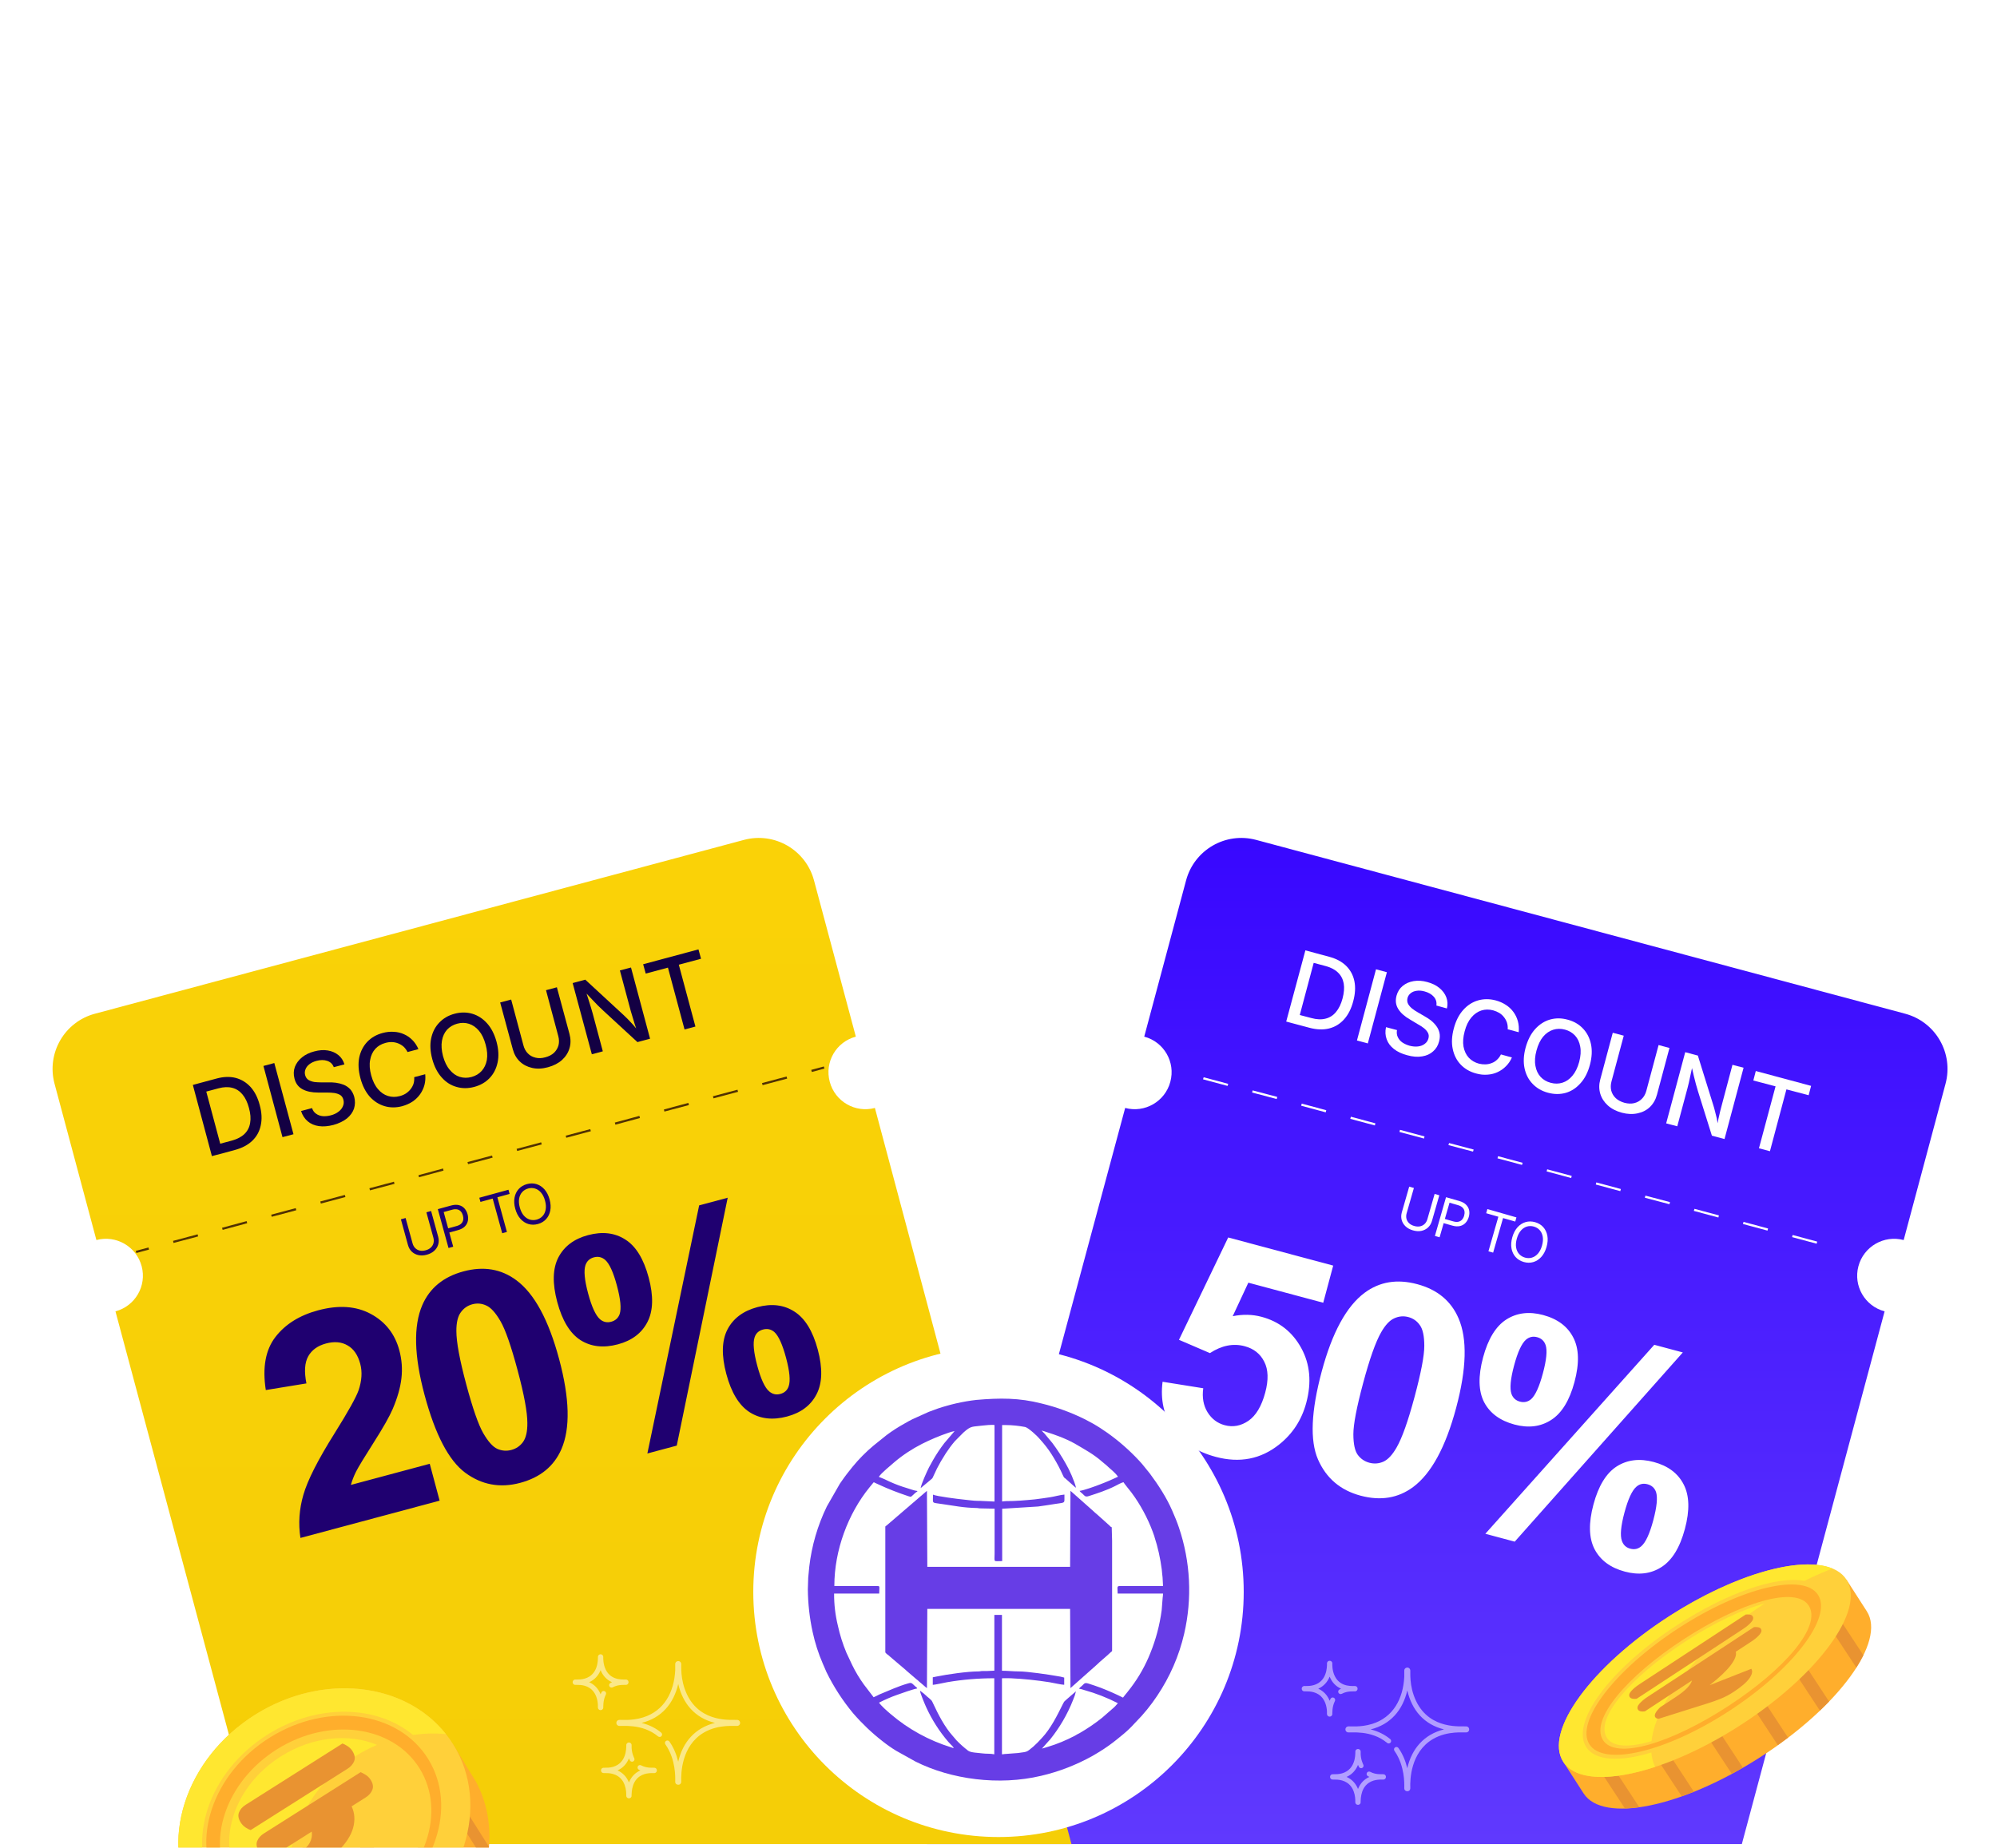 <svg width="322" height="298" viewBox="0 0 322 298" fill="none" xmlns="http://www.w3.org/2000/svg">
<g clip-path="url(#clip0_91_144)">
<mask id="mask0_91_144" style="mask-type:alpha" maskUnits="userSpaceOnUse" x="3" y="0" width="320" height="298">
<ellipse cx="162.777" cy="149.324" rx="159.566" ry="148.676" fill="#D9D9D9"/>
</mask>
<g mask="url(#mask0_91_144)">
<path d="M506.541 38.565L212.313 276.27L506.541 99.031V126.062L217.777 285.715L506.541 174.515V198.217L221.504 295.992L506.541 240.265V262.23L223.422 306.739L506.541 301.492V322.914H-184.539V301.492L98.435 306.739L-184.539 262.23V240.301L100.317 295.992L-184.539 198.253V174.588L104.044 285.715L-184.539 126.171V99.14L109.508 276.27L-184.539 38.673V12.475C-184.539 10.303 -184.346 8.18 -183.96 6.106L116.528 267.911L-135.507 -21.359H-103.157L124.887 260.891L-45.114 -21.359H-18.663L134.368 255.427L27.764 -21.359H50.923L144.609 251.7L91.234 -21.359H112.729L155.356 249.782L150.326 -21.359H171.314L166.248 251.013L209.092 -21.359H230.587L177.212 251.7L270.898 -21.359H294.093L187.489 255.427L340.52 -21.359H366.971L196.934 260.891L424.978 -21.359H457.328L205.293 267.911L505.926 5.997C506.324 8.096 506.541 10.267 506.541 12.475V38.565Z" fill="white"/>
</g>
<path d="M299.655 204.216C300.504 201.03 303.784 199.144 306.952 199.993L313.701 174.786C315.021 169.865 312.117 164.812 307.197 163.493L202.541 135.458C197.62 134.138 192.568 137.06 191.248 141.981L184.498 167.188C187.685 168.036 189.57 171.298 188.703 174.484C187.854 177.652 184.593 179.537 181.425 178.688L149.469 297.409H280.858L303.878 211.493C300.692 210.645 298.807 207.383 299.655 204.216Z" fill="url(#paint0_linear_91_144)"/>
<path d="M231.322 192.555L232.079 192.772L230.892 196.908C230.769 197.336 230.559 197.688 230.262 197.966C229.967 198.242 229.609 198.424 229.19 198.513C228.771 198.6 228.317 198.573 227.827 198.432C227.337 198.292 226.937 198.074 226.628 197.778C226.319 197.48 226.112 197.136 226.007 196.745C225.904 196.352 225.913 195.942 226.036 195.515L227.223 191.379L227.979 191.596L226.81 195.671C226.722 195.976 226.712 196.267 226.777 196.543C226.844 196.818 226.982 197.059 227.191 197.266C227.402 197.472 227.682 197.625 228.03 197.725C228.377 197.824 228.696 197.843 228.984 197.781C229.274 197.716 229.518 197.585 229.718 197.387C229.92 197.188 230.065 196.935 230.153 196.63L231.322 192.555ZM231.367 199.33L233.16 193.083L235.271 193.688C235.761 193.829 236.136 194.032 236.396 194.299C236.659 194.563 236.823 194.867 236.888 195.209C236.953 195.551 236.932 195.906 236.827 196.274C236.721 196.642 236.55 196.955 236.313 197.213C236.078 197.471 235.779 197.645 235.417 197.735C235.055 197.823 234.631 197.797 234.145 197.657L232.632 197.223L232.825 196.552L234.313 196.979C234.649 197.075 234.935 197.095 235.171 197.037C235.408 196.98 235.6 196.865 235.749 196.694C235.899 196.522 236.011 196.311 236.082 196.061C236.154 195.81 236.171 195.573 236.135 195.349C236.1 195.126 235.996 194.929 235.822 194.758C235.65 194.585 235.393 194.45 235.054 194.352L233.724 193.971L232.124 199.547L231.367 199.33ZM239.635 195.667L239.828 194.996L244.513 196.341L244.32 197.012L242.356 196.448L240.756 202.024L239.999 201.807L241.599 196.231L239.635 195.667ZM249.365 201.114C249.176 201.773 248.894 202.308 248.518 202.719C248.143 203.131 247.71 203.408 247.22 203.549C246.731 203.69 246.22 203.684 245.687 203.531C245.154 203.378 244.718 203.112 244.378 202.733C244.037 202.354 243.817 201.89 243.717 201.342C243.617 200.793 243.661 200.19 243.85 199.531C244.039 198.872 244.322 198.337 244.697 197.925C245.073 197.514 245.506 197.237 245.995 197.096C246.485 196.955 246.996 196.961 247.529 197.114C248.061 197.266 248.498 197.533 248.838 197.912C249.178 198.291 249.398 198.755 249.499 199.303C249.599 199.851 249.554 200.455 249.365 201.114ZM248.633 200.904C248.788 200.363 248.829 199.88 248.755 199.456C248.683 199.033 248.52 198.681 248.268 198.402C248.018 198.123 247.704 197.93 247.326 197.821C246.947 197.713 246.577 197.71 246.215 197.813C245.855 197.917 245.532 198.128 245.244 198.449C244.958 198.769 244.738 199.2 244.582 199.741C244.427 200.282 244.386 200.764 244.458 201.188C244.532 201.612 244.694 201.963 244.944 202.242C245.197 202.521 245.512 202.715 245.89 202.824C246.268 202.932 246.637 202.935 246.997 202.831C247.359 202.728 247.683 202.516 247.969 202.195C248.256 201.875 248.478 201.445 248.633 200.904Z" fill="white"/>
<path d="M193.978 174.069L194.082 173.738L198.039 174.803L197.934 175.135L193.978 174.069ZM201.891 176.2L201.979 175.859L205.945 176.908L205.857 177.249L201.891 176.2ZM209.804 178.33L209.892 177.989L213.849 179.055L213.761 179.396L209.804 178.33ZM217.727 180.445L217.815 180.104L221.772 181.169L221.684 181.51L217.727 180.445ZM225.65 182.559L225.738 182.218L229.695 183.283L229.607 183.624L225.65 182.559ZM233.547 184.68L233.651 184.348L237.617 185.397L237.513 185.729L233.547 184.68ZM241.46 186.811L241.548 186.469L245.505 187.535L245.417 187.876L241.46 186.811ZM249.383 188.925L249.471 188.584L253.428 189.649L253.34 189.99L249.383 188.925ZM257.306 191.039L257.394 190.698L261.351 191.763L261.263 192.104L257.306 191.039ZM265.219 193.169L265.307 192.828L269.273 193.877L269.185 194.218L265.219 193.169ZM273.116 195.291L273.221 194.959L277.161 196.015L277.073 196.356L273.116 195.291ZM281.039 197.405L281.127 197.064L285.084 198.129L284.996 198.47L281.039 197.405ZM288.962 199.519L289.05 199.178L293.007 200.243L292.919 200.584L288.962 199.519Z" fill="white"/>
<path fill-rule="evenodd" clip-rule="evenodd" d="M218.382 158.232C218.583 159.212 218.52 160.299 218.194 161.494C217.879 162.688 217.389 163.655 216.723 164.397C216.057 165.139 215.253 165.629 214.31 165.868C213.355 166.106 212.293 166.069 211.124 165.754L208.296 165L207.391 164.755L210.483 153.273L212.236 153.745L214.329 154.31C215.46 154.612 216.365 155.096 217.044 155.762C217.735 156.441 218.181 157.264 218.382 158.232ZM216.667 158.628C216.541 157.924 216.239 157.339 215.762 156.874C215.284 156.397 214.63 156.045 213.801 155.819L211.821 155.291L209.578 163.699L211.444 164.19C212.311 164.428 213.078 164.46 213.744 164.284C214.41 164.12 214.97 163.762 215.422 163.209C215.887 162.656 216.239 161.927 216.478 161.022C216.717 160.117 216.78 159.319 216.667 158.628Z" fill="white"/>
<path d="M221.87 156.328L218.797 167.81L220.55 168.281L223.623 156.799L221.87 156.328Z" fill="white"/>
<path d="M232.097 159.343C231.582 158.916 230.928 158.595 230.136 158.381C229.37 158.168 228.641 158.117 227.949 158.231C227.258 158.344 226.667 158.601 226.177 159.004C225.687 159.406 225.354 159.934 225.178 160.587C224.964 161.379 225.059 162.096 225.461 162.737C225.85 163.365 226.485 163.931 227.365 164.433L228.59 165.169C228.98 165.382 229.319 165.602 229.608 165.829C229.898 166.067 230.111 166.319 230.25 166.583C230.388 166.847 230.413 167.142 230.325 167.469C230.224 167.846 230.023 168.141 229.722 168.355C229.433 168.581 229.074 168.719 228.647 168.77C228.232 168.82 227.78 168.782 227.29 168.657C226.85 168.531 226.46 168.355 226.121 168.129C225.781 167.89 225.536 167.601 225.385 167.261C225.222 166.935 225.178 166.558 225.253 166.13L223.481 165.659C223.33 166.363 223.368 167.016 223.594 167.62C223.808 168.223 224.198 168.745 224.763 169.184C225.316 169.624 226.026 169.957 226.894 170.184C227.786 170.435 228.59 170.498 229.307 170.372C230.023 170.259 230.614 169.989 231.079 169.562C231.557 169.147 231.877 168.613 232.041 167.959C232.179 167.444 232.198 166.972 232.097 166.545C231.997 166.13 231.814 165.753 231.55 165.414C231.286 165.074 230.985 164.773 230.645 164.509C230.293 164.257 229.948 164.037 229.608 163.849L228.572 163.246C228.295 163.095 228.012 162.906 227.723 162.68C227.447 162.466 227.227 162.221 227.063 161.945C226.9 161.656 226.862 161.329 226.95 160.964C227.038 160.638 227.214 160.374 227.478 160.173C227.729 159.971 228.044 159.846 228.421 159.795C228.798 159.733 229.219 159.764 229.684 159.89C230.337 160.066 230.84 160.355 231.192 160.757C231.544 161.159 231.682 161.631 231.607 162.171L233.304 162.642C233.455 162.026 233.423 161.429 233.209 160.851C232.996 160.286 232.625 159.783 232.097 159.343Z" fill="white"/>
<path d="M244.029 163.213C243.702 162.76 243.294 162.377 242.803 162.063C242.326 161.749 241.785 161.51 241.182 161.346C240.189 161.082 239.234 161.082 238.316 161.346C237.411 161.61 236.619 162.119 235.941 162.874C235.249 163.64 234.74 164.639 234.414 165.871C234.087 167.09 234.03 168.196 234.244 169.189C234.458 170.195 234.891 171.037 235.545 171.716C236.198 172.394 237.022 172.866 238.015 173.13C238.643 173.306 239.253 173.369 239.843 173.318C240.434 173.281 240.981 173.142 241.484 172.904C241.999 172.665 242.451 172.344 242.841 171.942C243.231 171.552 243.545 171.087 243.784 170.547L242.012 170.057C241.848 170.396 241.634 170.685 241.371 170.924C241.119 171.163 240.836 171.339 240.522 171.452C240.208 171.578 239.875 171.647 239.523 171.659C239.171 171.672 238.819 171.634 238.467 171.546C237.813 171.37 237.267 171.05 236.827 170.585C236.399 170.12 236.117 169.522 235.978 168.793C235.853 168.077 235.916 167.254 236.167 166.324C236.406 165.406 236.764 164.665 237.242 164.099C237.707 163.546 238.247 163.169 238.863 162.968C239.466 162.779 240.101 162.773 240.767 162.949C241.119 163.049 241.446 163.188 241.748 163.364C242.049 163.552 242.301 163.778 242.502 164.042C242.715 164.306 242.879 164.608 242.992 164.947C243.092 165.274 243.13 165.626 243.105 166.003L244.877 166.475C244.94 165.846 244.896 165.255 244.745 164.702C244.594 164.149 244.356 163.653 244.029 163.213Z" fill="white"/>
<path fill-rule="evenodd" clip-rule="evenodd" d="M256.531 168.395C256.744 169.4 256.688 170.513 256.361 171.732C256.034 172.964 255.525 173.957 254.834 174.711C254.155 175.477 253.363 175.993 252.458 176.257C251.553 176.508 250.605 176.502 249.612 176.238C248.619 175.974 247.795 175.503 247.142 174.824C246.476 174.145 246.036 173.303 245.822 172.297C245.608 171.292 245.665 170.18 245.992 168.96C246.331 167.729 246.84 166.736 247.519 165.982C248.21 165.215 249.008 164.699 249.913 164.436C250.831 164.172 251.786 164.178 252.779 164.454C253.772 164.718 254.589 165.19 255.23 165.868C255.883 166.547 256.317 167.389 256.531 168.395ZM254.796 168.791C254.671 168.074 254.394 167.484 253.967 167.018C253.539 166.553 252.999 166.233 252.345 166.057C251.679 165.881 251.044 165.887 250.441 166.076C249.838 166.264 249.297 166.635 248.82 167.188C248.355 167.754 247.996 168.502 247.745 169.432C247.494 170.349 247.437 171.173 247.575 171.902C247.701 172.618 247.978 173.209 248.405 173.674C248.832 174.139 249.379 174.459 250.045 174.635C250.699 174.811 251.327 174.805 251.931 174.616C252.534 174.428 253.068 174.057 253.533 173.504C254.011 172.938 254.375 172.197 254.627 171.279C254.878 170.337 254.935 169.507 254.796 168.791Z" fill="white"/>
<path d="M267.435 168.542L265.456 175.933C265.317 176.448 265.079 176.875 264.739 177.215C264.412 177.554 264.004 177.787 263.514 177.912C263.036 178.025 262.508 178.007 261.93 177.856C261.352 177.692 260.881 177.441 260.516 177.102C260.164 176.762 259.925 176.36 259.8 175.895C259.687 175.43 259.699 174.94 259.837 174.424L261.817 167.034L260.045 166.562L258.027 174.104C257.814 174.896 257.814 175.656 258.027 176.385C258.241 177.102 258.643 177.73 259.234 178.27C259.825 178.811 260.585 179.207 261.515 179.458C262.42 179.697 263.269 179.728 264.061 179.553C264.84 179.389 265.5 179.05 266.04 178.534C266.581 178.007 266.958 177.347 267.171 176.555L269.189 169.013L267.435 168.542Z" fill="white"/>
<path d="M277.612 178.274C277.536 178.525 277.455 178.839 277.367 179.216C277.279 179.593 277.184 180.002 277.084 180.442C277.046 180.687 277.008 180.913 276.952 181.158C276.914 180.894 276.87 180.637 276.82 180.385C276.719 179.933 276.619 179.531 276.518 179.179C276.43 178.814 276.342 178.5 276.254 178.236L273.766 170.242L271.729 169.695L268.656 181.177L270.447 181.648L272.088 175.521C272.15 175.295 272.226 174.993 272.314 174.616C272.402 174.239 272.496 173.799 272.597 173.296C272.672 172.976 272.747 172.618 272.823 172.259C272.923 172.724 273.018 173.133 273.106 173.485C273.231 173.988 273.344 174.434 273.445 174.823C273.558 175.213 273.671 175.603 273.784 175.992L276.028 183.157L278.064 183.703L281.137 172.203L279.346 171.731L277.612 178.274Z" fill="white"/>
<path d="M283.107 172.734L282.711 174.261L286.293 175.204L283.616 185.196L285.388 185.668L288.046 175.694L291.629 176.637L292.025 175.129L283.107 172.734Z" fill="white"/>
<path d="M133.793 174.484C132.926 171.298 134.811 168.036 137.997 167.188L131.248 141.981C129.928 137.06 124.875 134.138 119.955 135.458L15.299 163.493C10.379 164.812 7.475 169.865 8.795 174.786L15.544 199.993C18.712 199.144 21.992 201.03 22.841 204.216C23.689 207.383 21.804 210.645 18.617 211.493L41.638 297.409H172.763L141.071 178.688C137.903 179.537 134.642 177.652 133.793 174.484Z" fill="url(#paint1_linear_91_144)"/>
<path d="M21.985 202.081L21.891 201.742L23.946 201.195L24.021 201.535L21.985 202.081Z" fill="#513102"/>
<path d="M27.982 200.464L27.906 200.125L31.866 199.069L31.941 199.409L27.982 200.464ZM35.9 198.353L35.806 198.014L39.765 196.939L39.859 197.278L35.9 198.353ZM43.819 196.241L43.724 195.902L47.684 194.846L47.778 195.186L43.819 196.241ZM51.737 194.111L51.643 193.772L55.602 192.716L55.696 193.055L51.737 194.111ZM59.655 191.98L59.561 191.641L63.52 190.585L63.615 190.925L59.655 191.98ZM67.555 189.869L67.48 189.529L71.439 188.455L71.514 188.794L67.555 189.869ZM75.474 187.757L75.379 187.418L79.338 186.362L79.433 186.701L75.474 187.757ZM83.392 185.627L83.298 185.287L87.257 184.232L87.351 184.571L83.392 185.627ZM91.31 183.496L91.216 183.157L95.175 182.101L95.27 182.441L91.31 183.496ZM99.229 181.385L99.135 181.045L103.094 179.971L103.188 180.31L99.229 181.385ZM107.128 179.273L107.053 178.934L110.993 177.878L111.088 178.217L107.128 179.273ZM115.047 177.143L114.953 176.803L118.912 175.748L119.006 176.087L115.047 177.143ZM122.965 175.012L122.871 174.673L126.83 173.617L126.924 173.957L122.965 175.012Z" fill="#513102"/>
<path d="M130.899 172.886L130.805 172.547L132.841 172L132.935 172.339L130.899 172.886Z" fill="#513102"/>
<path d="M32.847 174.506L35.92 185.987L34.167 186.459L31.094 174.977L32.847 174.506ZM37.9 185.459L35.053 186.232L34.638 184.687L37.391 183.951C38.258 183.712 38.937 183.354 39.427 182.877C39.917 182.399 40.219 181.808 40.332 181.104C40.458 180.4 40.395 179.596 40.143 178.691C39.905 177.786 39.559 177.063 39.106 176.523C38.654 175.97 38.107 175.612 37.466 175.448C36.813 175.272 36.065 175.298 35.223 175.524L32.338 176.297L31.923 174.751L34.94 173.94C36.059 173.638 37.083 173.607 38.013 173.846C38.943 174.097 39.741 174.587 40.407 175.316C41.074 176.058 41.564 177.026 41.878 178.22C42.205 179.414 42.261 180.501 42.048 181.481C41.846 182.462 41.394 183.291 40.69 183.97C39.986 184.649 39.056 185.145 37.9 185.459Z" fill="#130043"/>
<path d="M44.23 171.445L47.322 182.927L45.55 183.398L42.477 171.917L44.23 171.445Z" fill="#130043"/>
<path d="M53.765 181.428C52.897 181.654 52.112 181.717 51.408 181.616C50.704 181.516 50.107 181.258 49.617 180.843C49.127 180.429 48.768 179.875 48.542 179.184L50.314 178.713C50.453 179.128 50.679 179.436 50.993 179.637C51.295 179.85 51.653 179.976 52.068 180.014C52.483 180.039 52.904 179.995 53.331 179.882C53.821 179.756 54.236 179.561 54.575 179.297C54.915 179.046 55.154 178.751 55.292 178.411C55.443 178.072 55.468 177.72 55.367 177.355C55.279 177.016 55.109 176.765 54.858 176.601C54.607 176.45 54.299 176.344 53.934 176.281C53.57 176.23 53.168 176.205 52.728 176.205H51.295C50.277 176.205 49.441 176.029 48.787 175.677C48.121 175.326 47.688 174.754 47.486 173.962C47.31 173.296 47.329 172.667 47.543 172.076C47.769 171.486 48.153 170.97 48.693 170.53C49.233 170.091 49.893 169.77 50.673 169.569C51.452 169.355 52.181 169.305 52.86 169.418C53.526 169.531 54.098 169.783 54.575 170.172C55.04 170.562 55.361 171.058 55.537 171.662L53.821 172.114C53.633 171.611 53.281 171.272 52.765 171.096C52.263 170.92 51.684 170.92 51.031 171.096C50.566 171.222 50.182 171.404 49.881 171.643C49.579 171.882 49.372 172.152 49.259 172.454C49.133 172.755 49.114 173.069 49.202 173.396C49.303 173.761 49.491 174.025 49.768 174.188C50.057 174.351 50.377 174.458 50.729 174.509C51.094 174.546 51.433 174.565 51.747 174.565H52.935C53.325 174.553 53.733 174.571 54.16 174.622C54.6 174.684 55.015 174.791 55.405 174.942C55.807 175.106 56.159 175.344 56.461 175.659C56.75 175.973 56.97 176.388 57.12 176.903C57.284 177.556 57.271 178.185 57.083 178.788C56.882 179.379 56.505 179.907 55.952 180.372C55.386 180.824 54.657 181.176 53.765 181.428Z" fill="#130043"/>
<path d="M64.865 178.4C63.873 178.664 62.924 178.664 62.019 178.4C61.114 178.136 60.316 177.627 59.624 176.873C58.946 176.106 58.443 175.113 58.116 173.894C57.789 172.662 57.726 171.543 57.927 170.538C58.141 169.545 58.575 168.703 59.228 168.012C59.882 167.333 60.705 166.862 61.698 166.598C62.301 166.434 62.898 166.371 63.489 166.409C64.067 166.434 64.608 166.56 65.111 166.786C65.613 167 66.072 167.314 66.487 167.729C66.889 168.131 67.216 168.621 67.467 169.199L65.714 169.671C65.538 169.331 65.324 169.042 65.073 168.803C64.809 168.577 64.52 168.401 64.206 168.276C63.891 168.15 63.558 168.081 63.206 168.068C62.854 168.056 62.502 168.1 62.151 168.2C61.484 168.376 60.938 168.697 60.51 169.162C60.083 169.639 59.806 170.236 59.681 170.953C59.542 171.669 59.599 172.492 59.85 173.423C60.102 174.353 60.466 175.094 60.944 175.647C61.409 176.2 61.95 176.571 62.565 176.76C63.169 176.948 63.797 176.954 64.451 176.778C64.803 176.69 65.129 176.552 65.431 176.364C65.72 176.175 65.972 175.949 66.185 175.685C66.399 175.421 66.562 175.126 66.675 174.799C66.776 174.459 66.814 174.101 66.788 173.724L68.561 173.253C68.624 173.844 68.586 174.409 68.448 174.95C68.309 175.49 68.077 175.993 67.75 176.458C67.436 176.91 67.034 177.306 66.543 177.646C66.053 177.972 65.494 178.224 64.865 178.4Z" fill="#130043"/>
<path fill-rule="evenodd" clip-rule="evenodd" d="M76.463 175.297C75.47 175.561 74.521 175.561 73.616 175.297C72.699 175.046 71.901 174.537 71.222 173.77C70.531 173.003 70.022 172.01 69.695 170.791C69.368 169.559 69.311 168.447 69.525 167.454C69.739 166.449 70.172 165.606 70.826 164.928C71.48 164.236 72.303 163.759 73.296 163.495C74.289 163.231 75.238 163.231 76.143 163.495C77.048 163.759 77.846 164.274 78.537 165.041C79.216 165.795 79.725 166.788 80.064 168.02C80.391 169.239 80.448 170.351 80.234 171.357C80.02 172.362 79.587 173.204 78.933 173.883C78.279 174.562 77.456 175.033 76.463 175.297ZM76.03 173.695C76.683 173.519 77.224 173.198 77.651 172.733C78.078 172.268 78.361 171.677 78.499 170.961C78.625 170.232 78.562 169.409 78.311 168.491C78.059 167.548 77.701 166.8 77.236 166.247C76.759 165.682 76.218 165.305 75.615 165.116C75.011 164.928 74.383 164.921 73.73 165.097C73.076 165.273 72.529 165.594 72.089 166.059C71.662 166.537 71.385 167.134 71.26 167.85C71.134 168.566 71.191 169.39 71.429 170.32C71.681 171.25 72.045 171.991 72.523 172.544C72.988 173.11 73.522 173.487 74.125 173.676C74.741 173.864 75.376 173.871 76.03 173.695Z" fill="#130043"/>
<path d="M88.359 172.122C87.442 172.374 86.594 172.411 85.814 172.235C85.022 172.059 84.356 171.714 83.816 171.198C83.275 170.683 82.898 170.023 82.685 169.219L80.648 161.678L82.421 161.206L84.4 168.597C84.538 169.125 84.777 169.558 85.117 169.898C85.444 170.237 85.852 170.463 86.342 170.576C86.82 170.702 87.348 170.683 87.926 170.52C88.504 170.369 88.975 170.124 89.34 169.784C89.692 169.433 89.931 169.03 90.056 168.578C90.169 168.113 90.157 167.623 90.019 167.107L88.039 159.698L89.792 159.227L91.829 166.768C92.042 167.572 92.042 168.333 91.829 169.049C91.615 169.778 91.213 170.413 90.622 170.953C90.031 171.481 89.277 171.871 88.359 172.122Z" fill="#130043"/>
<path d="M95.428 170.028L92.336 158.547L94.372 158L100.537 163.694C100.738 163.882 100.971 164.108 101.235 164.372C101.499 164.636 101.782 164.938 102.083 165.277C102.385 165.617 102.699 165.987 103.026 166.39L102.8 166.446C102.636 166.031 102.485 165.61 102.347 165.183C102.209 164.756 102.089 164.36 101.989 163.995C101.876 163.618 101.782 163.304 101.706 163.053L99.953 156.51L101.744 156.039L104.817 167.521L102.781 168.068L97.275 162.996C96.974 162.719 96.678 162.437 96.389 162.148C96.1 161.858 95.78 161.525 95.428 161.148C95.063 160.759 94.624 160.294 94.108 159.753L94.391 159.678C94.567 160.243 94.737 160.765 94.9 161.243C95.051 161.733 95.183 162.16 95.296 162.525C95.409 162.902 95.497 163.203 95.56 163.43L97.2 169.557L95.428 170.028Z" fill="#130043"/>
<path d="M104.118 157.02L103.703 155.512L112.621 153.117L113.036 154.625L109.453 155.587L112.131 165.56L110.377 166.032L107.7 156.058L104.118 157.02Z" fill="#130043"/>
<path d="M69.292 236.077L70.886 242.024L48.443 248.037C48.084 245.724 48.243 243.402 48.921 241.072C49.595 238.726 51.279 235.41 53.972 231.123C56.138 227.661 57.419 225.364 57.816 224.232C58.342 222.674 58.433 221.25 58.087 219.959C57.704 218.531 57.024 217.541 56.046 216.989C55.079 216.418 53.919 216.314 52.567 216.676C51.231 217.034 50.275 217.722 49.701 218.738C49.127 219.755 49.029 221.214 49.409 223.115L42.858 224.186C42.294 220.56 42.808 217.712 44.402 215.64C45.996 213.569 48.297 212.13 51.304 211.324C54.601 210.441 57.428 210.636 59.788 211.908C62.148 213.181 63.682 215.139 64.39 217.782C64.793 219.285 64.904 220.794 64.724 222.308C64.554 223.802 64.084 225.45 63.313 227.252C62.803 228.447 61.786 230.242 60.263 232.636C58.739 235.03 57.785 236.605 57.401 237.359C57.032 238.109 56.758 238.817 56.579 239.484L69.292 236.077ZM74.74 205.045C77.976 204.178 80.814 204.655 83.255 206.475C86.16 208.627 88.461 212.87 90.158 219.204C91.851 225.523 91.975 230.358 90.528 233.708C89.331 236.471 87.115 238.286 83.879 239.153C80.629 240.024 77.675 239.48 75.018 237.522C72.356 235.549 70.167 231.358 68.449 224.948C66.764 218.659 66.645 213.84 68.092 210.489C69.289 207.727 71.505 205.912 74.74 205.045ZM76.163 210.354C75.388 210.561 74.764 210.997 74.291 211.661C73.814 212.31 73.579 213.317 73.586 214.682C73.59 216.456 74.116 219.302 75.166 223.221C76.216 227.14 77.136 229.783 77.926 231.151C78.712 232.503 79.466 233.343 80.188 233.671C80.926 233.994 81.682 234.052 82.457 233.844C83.232 233.637 83.858 233.208 84.335 232.559C84.808 231.895 85.041 230.881 85.033 229.515C85.034 227.757 84.51 224.918 83.46 220.999C82.41 217.08 81.492 214.445 80.706 213.092C79.916 211.725 79.153 210.879 78.415 210.556C77.688 210.213 76.937 210.146 76.163 210.354ZM89.851 209.983C89.049 206.99 89.108 204.598 90.028 202.805C90.963 201.007 92.554 199.808 94.802 199.205C97.126 198.583 99.134 198.818 100.827 199.911C102.531 200.984 103.786 203.025 104.592 206.033C105.394 209.025 105.327 211.42 104.393 213.217C103.473 215.01 101.889 216.207 99.641 216.81C97.317 217.433 95.303 217.207 93.599 216.133C91.906 215.04 90.657 212.99 89.851 209.983ZM94.828 208.6C95.41 210.772 96.052 212.163 96.752 212.773C97.279 213.218 97.876 213.351 98.544 213.172C99.228 212.989 99.686 212.573 99.919 211.924C100.206 211.05 100.058 209.527 99.476 207.355C98.894 205.182 98.263 203.797 97.581 203.198C97.051 202.738 96.444 202.599 95.76 202.782C95.092 202.962 94.641 203.375 94.408 204.024C94.106 204.903 94.246 206.428 94.828 208.6ZM109.122 233.146L104.383 234.416L112.733 194.401L117.336 193.168L109.122 233.146ZM117.116 221.602C116.314 218.61 116.373 216.217 117.293 214.424C118.227 212.627 119.834 211.424 122.112 210.813C124.406 210.198 126.399 210.438 128.092 211.531C129.8 212.62 131.055 214.66 131.857 217.653C132.663 220.66 132.599 223.062 131.664 224.859C130.744 226.652 129.16 227.85 126.912 228.452C124.588 229.075 122.572 228.842 120.864 227.753C119.171 226.66 117.922 224.61 117.116 221.602ZM122.099 220.243C122.681 222.415 123.321 223.798 124.017 224.393C124.548 224.853 125.147 224.994 125.815 224.815C126.499 224.632 126.95 224.218 127.168 223.573C127.47 222.695 127.329 221.169 126.747 218.997C126.165 216.825 125.532 215.432 124.846 214.818C124.32 214.373 123.715 214.242 123.031 214.425C122.348 214.608 121.897 215.022 121.679 215.667C121.377 216.545 121.517 218.071 122.099 220.243Z" fill="#1F0070"/>
<path d="M200.54 256.735C200.54 278.592 182.812 296.274 161.001 296.274C139.189 296.274 121.461 278.592 121.461 256.735C121.461 234.923 139.189 217.195 161.001 217.195C182.812 217.195 200.54 234.923 200.54 256.735Z" fill="white"/>
<path fill-rule="evenodd" clip-rule="evenodd" d="M153.948 230.776L152.261 232.749C151.594 233.621 150.987 234.529 150.441 235.485L149.786 236.672C149.446 237.35 148.523 239.384 148.45 240.001L149.931 238.766C150.344 238.391 150.295 238.56 150.538 237.991C150.878 237.217 151.266 236.454 151.691 235.715L152.492 234.408C152.941 233.718 153.426 233.064 153.96 232.435L155.344 231.042C156.631 229.88 156.776 230.146 158.39 229.916C158.718 229.868 160.041 229.747 160.356 229.832V242.168L159.082 242.108C158.56 242.108 158.245 242.047 157.747 242.059C156.898 242.059 156.012 241.902 155.211 241.829C154.64 241.781 150.975 241.321 150.441 241.054C150.441 242.628 150.137 242.277 151.97 242.58C152.868 242.725 153.693 242.846 154.628 242.979C155.563 243.113 156.497 243.185 157.432 243.209C157.735 243.209 157.784 243.27 158.087 243.27L160.369 243.318V250.546C160.369 252.035 160.102 251.769 161.594 251.769V243.33L167.384 242.967C168.306 242.834 169.192 242.713 170.041 242.568C171.498 242.338 171.643 242.447 171.631 241.829V241.042C170.891 241.103 170.041 241.369 169.289 241.478C168.488 241.587 167.675 241.732 166.85 241.817C165.32 241.962 163.779 242.108 162.25 242.096C161.934 242.096 161.825 242.144 161.582 242.156V229.832H162.189C163.233 229.832 164.289 229.953 165.308 230.146C165.818 230.267 167.299 231.636 167.602 232.023L168.245 232.761C168.876 233.512 169.447 234.323 169.944 235.171C170.478 236.054 170.952 236.962 171.376 237.907C171.643 238.512 171.607 238.234 172.02 238.657L173.1 239.626C173.221 239.747 173.355 239.856 173.5 239.941C173.27 238.924 172.408 236.987 171.862 236.079C171.207 234.904 170.478 233.79 169.677 232.713L168.415 231.2C168.245 231.042 168.1 230.885 167.954 230.715C168.269 230.788 168.585 230.909 168.888 231.006C169.192 231.103 169.471 231.188 169.811 231.309C170.151 231.442 170.381 231.514 170.709 231.636C171.583 231.962 172.432 232.35 173.258 232.798C174.811 233.718 176.352 234.529 177.736 235.764L178.403 236.321C179.022 236.926 179.787 237.447 180.273 238.173C180.151 238.209 180.042 238.258 179.933 238.318L178.828 238.815C178.319 239.045 177.857 239.202 177.323 239.42C176.753 239.65 174.714 240.389 174.071 240.449C174.156 240.57 174.253 240.679 174.374 240.764C174.872 241.139 174.884 241.514 175.564 241.284C176.996 240.824 178.44 240.352 179.787 239.674C180.151 239.493 180.831 239.093 181.171 239.057C181.219 239.226 182.287 240.498 182.421 240.691C182.639 240.982 182.809 241.236 183.028 241.539C184.338 243.476 185.394 245.594 186.147 247.822V247.858C186.705 249.565 187.093 251.333 187.324 253.113C187.372 253.5 187.397 253.996 187.457 254.42L187.53 255.788H180.649C180.006 255.788 180.212 255.958 180.212 257.011H187.53C187.53 257.338 187.494 257.422 187.47 257.677L187.312 259.686C186.996 262.059 186.389 264.372 185.491 266.587C184.702 268.573 183.659 270.437 182.372 272.144C182.154 272.435 181.96 272.689 181.741 272.955C181.523 273.234 181.268 273.512 181.074 273.79C179.896 273.197 178.683 272.665 177.457 272.192C176.801 271.938 176.195 271.757 175.515 271.527C174.775 271.284 174.799 271.636 174.313 272.011C174.18 272.096 174.071 272.217 173.986 272.35C174.277 272.398 174.556 272.471 174.823 272.568C176.704 273.088 178.513 273.803 180.248 274.686C179.981 275.025 179.678 275.34 179.35 275.606L177.724 277.023C176.583 277.943 175.369 278.766 174.095 279.505C173.962 279.59 173.84 279.626 173.695 279.711C173.549 279.795 173.476 279.844 173.306 279.941C171.923 280.667 170.478 281.272 168.986 281.72C168.646 281.817 168.33 281.938 168.002 282.011L169.07 280.812C169.155 280.715 169.204 280.679 169.289 280.582C170.842 278.657 172.105 276.502 173.015 274.19C173.221 273.73 173.379 273.258 173.488 272.774L172.032 274.033C171.668 274.408 171.668 274.251 171.401 274.783C170.478 276.648 169.41 278.803 167.99 280.304C167.553 280.8 167.092 281.26 166.607 281.696C165.454 282.616 165.794 282.495 164.143 282.725L162.225 282.87C161.91 282.87 161.837 282.931 161.558 282.931V270.667C162.007 270.667 162.505 270.643 162.942 270.667C165.053 270.764 167.153 270.982 169.228 271.309C169.75 271.393 171.182 271.72 171.595 271.72V270.558C171.219 270.449 170.842 270.364 170.454 270.316C169.18 270.086 165.563 269.553 164.277 269.565C163.427 269.565 162.432 269.456 161.558 269.456V260.449H160.332V269.444C159.835 269.444 159.555 269.505 159.058 269.505H158.39C158.111 269.505 158.051 269.565 157.735 269.565C156.024 269.565 152.795 270.025 151.011 270.389C150.817 270.437 150.611 270.473 150.404 270.51V271.732C150.866 271.696 152.116 271.418 152.698 271.309C155.223 270.873 157.771 270.667 160.32 270.667V282.931C159.713 282.798 159.021 282.87 158.415 282.786C157.759 282.689 156.533 282.689 156.084 282.338C155.429 281.829 154.81 281.284 154.24 280.691L153.596 279.941C152.298 278.488 151.29 276.514 150.465 274.747C150.21 274.202 150.259 274.299 149.883 273.948C149.749 273.815 149.664 273.778 149.519 273.645C149.154 273.282 148.754 272.955 148.341 272.665C148.378 273.125 149.154 274.928 149.336 275.328C150.259 277.35 151.46 279.238 152.905 280.921C152.99 281.018 153.038 281.054 153.123 281.151C153.305 281.381 153.706 281.672 153.778 281.938C153.645 281.89 153.499 281.841 153.354 281.805C149.761 280.691 146.436 278.863 143.584 276.418C143.038 275.958 142.067 275.098 141.739 274.602C142.686 274.117 143.681 273.682 144.688 273.33C145.21 273.137 145.708 272.979 146.254 272.786C146.533 272.689 146.788 272.616 147.055 272.531C147.334 272.435 147.613 272.362 147.892 272.313C147.844 272.132 147.747 272.132 147.601 271.999C146.994 271.442 147.006 271.321 146.412 271.502C144.797 271.962 143.305 272.665 141.763 273.294C141.472 273.451 141.169 273.597 140.865 273.73L139.3 271.684C138.583 270.691 137.94 269.626 137.406 268.524L136.484 266.563C135.889 265.146 135.428 263.682 135.1 262.18C134.688 260.485 134.481 258.754 134.493 257.011H141.763C141.763 255.643 142.067 255.788 140.877 255.788H134.53C134.53 250.025 136.739 244.129 140.21 239.868L140.865 239.069C141.156 239.129 140.926 239.069 141.071 239.142L141.751 239.456C143.244 240.146 144.773 240.74 146.339 241.26C146.484 241.321 146.642 241.357 146.8 241.393C146.946 241.393 146.885 241.393 147.006 241.297C147.261 241.115 147.637 240.643 147.904 240.57V240.461C147.443 240.425 146.715 240.134 146.254 240.001C145.344 239.735 144.458 239.408 143.596 239.021L143.402 238.936C142.856 238.657 142.285 238.403 141.703 238.185C142.164 237.495 143.499 236.454 144.215 235.812C145.574 234.662 147.067 233.682 148.657 232.87C150.053 232.168 151.485 231.563 152.953 231.067C153.281 230.945 153.621 230.861 153.96 230.8V230.776H153.948ZM130.258 256.333C130.282 258.645 130.537 260.958 131.035 263.221C131.411 264.965 131.957 266.672 132.673 268.318L133.256 269.662C134.421 272.047 135.877 274.287 137.576 276.333C138.996 277.967 140.562 279.468 142.273 280.8C142.989 281.369 143.742 281.902 144.518 282.374L147.625 284.105C153.366 286.987 161.06 288.016 167.857 286.405C170.757 285.728 173.537 284.65 176.146 283.197C176.365 283.076 176.522 282.967 176.741 282.846C176.947 282.725 177.105 282.616 177.323 282.495C178.294 281.89 179.229 281.236 180.115 280.51L181.183 279.638C181.79 279.129 182.372 278.573 182.906 277.979C182.991 277.882 183.064 277.822 183.149 277.725C184.435 276.43 185.576 275.013 186.584 273.5C188.635 270.449 190.115 267.059 190.941 263.476C192.251 257.798 191.96 251.878 190.091 246.357C189.775 245.413 189.399 244.517 188.999 243.609C188.125 241.575 186.729 239.42 185.406 237.652L184.338 236.333C184.229 236.212 184.217 236.175 184.108 236.054L183.659 235.558C182.117 233.899 180.406 232.398 178.549 231.079C178.161 230.812 177.821 230.582 177.42 230.316C176.632 229.807 175.818 229.347 174.981 228.924C172.736 227.81 170.381 226.938 167.954 226.357C164.325 225.425 161.206 225.449 157.444 225.776C156.339 225.897 155.259 226.091 154.179 226.333C153.669 226.442 153.159 226.587 152.674 226.72C151.691 226.987 150.72 227.326 149.761 227.701L147.128 228.887C146.679 229.117 146.302 229.323 145.865 229.577C144.858 230.134 143.887 230.752 142.965 231.442L140.841 233.149C139.615 234.178 138.486 235.316 137.467 236.563L136.63 237.616C136.35 237.991 136.071 238.343 135.804 238.742C135.671 238.948 135.549 239.093 135.416 239.299L133.316 242.967C131.836 246.018 130.877 249.299 130.488 252.677C130.428 253.27 130.379 253.887 130.318 254.456L130.258 256.333Z" fill="#673DE6"/>
<path fill-rule="evenodd" clip-rule="evenodd" d="M142.75 246.285V266.454C142.75 266.624 143.211 266.914 143.345 267.023C143.43 267.096 143.454 267.145 143.539 267.205L146.088 269.372C146.173 269.445 146.197 269.493 146.282 269.554L147.75 270.813C147.823 270.873 147.896 270.934 147.969 270.982C148.054 271.055 148.09 271.091 148.163 271.164L149 271.878C149.158 272.011 149.316 272.169 149.462 272.253L149.522 259.481H172.545L172.606 272.253L176.805 268.525C177.278 268.04 178.516 267.036 178.917 266.636C179.208 266.333 179.317 266.37 179.317 266.2V248.476C179.317 247.689 179.257 247.084 179.257 246.309C179.038 246.249 178.978 246.103 178.832 245.97C178.674 245.837 178.589 245.776 178.419 245.607L176.781 244.142C176.635 244.033 176.502 243.912 176.368 243.779L172.606 240.438L172.545 252.701H149.522L149.462 240.438L142.956 246.031C142.835 246.14 142.75 246.103 142.75 246.261V246.285Z" fill="#673DE6"/>
<path d="M252.062 284.139L255.341 289.237C258.477 294.112 271.242 291.489 283.853 283.378C296.464 275.266 304.144 264.739 301.008 259.863L297.729 254.766L252.062 284.139Z" fill="#FFAE2C"/>
<path d="M293.439 275.884C293.952 275.393 294.449 274.903 294.92 274.413L286.681 261.852L284.961 262.958L293.439 275.884Z" fill="#E99331"/>
<path d="M286.652 281.445C287.214 281.045 287.767 280.641 288.304 280.233L279.338 266.562L277.617 267.669L286.652 281.445Z" fill="#E99331"/>
<path d="M299.317 268.951C299.753 268.267 300.129 267.599 300.45 266.948L294.017 257.141L292.297 258.248L299.317 268.951Z" fill="#E99331"/>
<path d="M271.159 289.7C271.802 289.472 272.456 289.222 273.117 288.957L264.635 276.023L262.914 277.13L271.159 289.7Z" fill="#E99331"/>
<path d="M262.005 291.663C262.737 291.642 263.508 291.576 264.319 291.462L257.299 280.758L255.578 281.865L262.005 291.663Z" fill="#E99331"/>
<path d="M279.234 286.078C279.828 285.758 280.425 285.422 281.023 285.075L271.986 271.297L270.266 272.404L279.234 286.078Z" fill="#E99331"/>
<path d="M280.572 278.272C293.182 270.161 300.862 259.633 297.726 254.757C294.59 249.882 281.825 252.505 269.215 260.617C256.605 268.729 248.925 279.257 252.061 284.132C255.198 289.008 267.963 286.384 280.572 278.272Z" fill="#FFD03A"/>
<path d="M284.364 258.722C284.422 258.684 284.481 258.647 284.54 258.609C280.955 259.546 276.363 261.729 271.709 264.761C262.874 270.516 257.166 277.148 259.081 280.239C260.05 281.803 262.737 281.869 266.297 280.811C267.007 274.365 273.941 265.559 284.364 258.722Z" fill="#FFE730"/>
<path d="M266.266 282.641C261.088 284.212 257.14 283.983 255.735 281.72C253.301 277.798 259.417 269.265 270.3 262.176C278.628 256.752 286.581 254.136 290.95 254.961C292.474 254.208 293.984 253.544 295.464 252.972C290.432 250.887 279.768 253.828 269.208 260.62C256.597 268.731 248.917 279.259 252.053 284.135C254.017 287.189 259.762 287.3 266.88 284.962C266.543 284.251 266.341 283.473 266.266 282.641Z" fill="#FFE730"/>
<path d="M263.9 273.975C263.687 274.007 263.471 274.004 263.253 273.968C263.034 273.931 262.878 273.842 262.784 273.699C262.614 273.439 262.688 273.123 263.009 272.75C263.329 272.379 263.775 272.005 264.346 271.63L281.487 260.388C281.667 260.367 281.874 260.371 282.109 260.403C282.344 260.436 282.506 260.518 282.593 260.653C282.77 260.921 282.698 261.242 282.377 261.614C282.057 261.986 281.611 262.359 281.04 262.734L263.9 273.975ZM265.229 276.002C265.022 276.042 264.809 276.044 264.59 276.007C264.371 275.971 264.216 275.881 264.122 275.738C263.946 275.469 264.018 275.149 264.338 274.777C264.658 274.405 265.104 274.032 265.676 273.657L282.816 262.415C283.002 262.401 283.21 262.408 283.442 262.436C283.674 262.464 283.838 262.549 283.931 262.691C284.102 262.951 284.027 263.268 283.707 263.64C283.387 264.012 282.941 264.385 282.37 264.76L279.88 266.392C280.03 266.918 279.762 267.637 279.076 268.548C278.39 269.46 277.251 270.541 275.657 271.79L282.384 269.142C282.631 269.52 282.529 270.031 282.076 270.676C281.624 271.321 280.786 272.045 279.561 272.848C278.853 273.312 278.169 273.677 277.507 273.943C276.845 274.209 276.192 274.445 275.549 274.651L267.471 277.195C267.197 277.194 267.006 277.11 266.896 276.942C266.676 276.606 266.946 276.069 267.706 275.33L270.114 273.751C270.984 273.18 271.632 272.669 272.055 272.217C272.479 271.765 272.733 271.367 272.819 271.023L265.229 276.002Z" fill="#E99331"/>
<path d="M270.589 262.628C260.399 269.265 253.986 277.622 256.265 281.294C258.544 284.966 268.652 282.563 278.842 275.925C289.032 269.288 295.446 260.93 293.167 257.258C290.888 253.586 280.779 255.99 270.589 262.628ZM278.673 275.151C269.502 281.125 260.505 283.921 258.454 280.617C256.404 277.312 262.287 270.366 271.458 264.392C280.628 258.419 289.613 255.68 291.665 258.985C293.715 262.289 287.844 269.178 278.673 275.151Z" fill="#FFAE2C"/>
<g filter="url(#filter0_d_91_144)">
<path d="M31.5 293.181L34.586 298.15C40.686 307.974 54.94 310.157 66.422 303.026C77.46 296.171 81.913 283.206 76.82 273.485L73.079 267.359L31.5 293.181Z" fill="#FFAE2C"/>
<path d="M74.609 295.315C75 294.753 75.364 294.179 75.703 293.596L63.043 273.609L61.477 274.582L74.609 295.315Z" fill="#E99331"/>
<path d="M78.426 286.631C78.627 285.704 78.765 284.772 78.841 283.841L69.723 269.445L68.156 270.418L78.426 286.631Z" fill="#E99331"/>
<path d="M69.019 301.201C69.511 300.815 69.987 300.416 70.444 300.005L56.348 277.75L54.781 278.723L69.019 301.201Z" fill="#E99331"/>
<path d="M43.955 305.76C44.833 306.095 45.738 306.375 46.667 306.596L36.293 290.219L34.727 291.192L43.955 305.76Z" fill="#E99331"/>
<path d="M62.227 305.188C62.797 304.953 63.363 304.696 63.924 304.421L49.668 281.914L48.102 282.887L62.227 305.188Z" fill="#E99331"/>
<path d="M54.143 307.136C54.817 307.082 55.493 307 56.171 306.891L42.973 286.055L41.406 287.027L54.143 307.136Z" fill="#E99331"/>
<path d="M63.343 298.044C74.825 290.913 79.187 277.169 73.086 267.346C66.985 257.523 52.732 255.34 41.25 262.471C29.769 269.602 25.407 283.346 31.508 293.169C37.608 302.992 51.862 305.175 63.343 298.044Z" fill="#FFD03A"/>
<path d="M50.085 301.529C49.418 300.476 48.847 299.389 48.367 298.28C42.706 298.131 37.595 295.646 34.753 291.05C29.805 283.049 33.605 271.695 43.24 265.691C51.248 260.702 60.761 260.981 66.59 265.808C68.355 265.559 70.131 265.513 71.886 265.665C65.267 257.306 52.032 255.782 41.243 262.482C29.761 269.612 25.399 283.356 31.499 293.18C35.431 299.511 42.752 302.663 50.532 302.198C50.382 301.977 50.229 301.757 50.085 301.529Z" fill="#FFE730"/>
<path d="M47.175 294.812C44.724 285.245 48.539 274.788 57.333 269.217C58.454 268.507 59.613 267.911 60.796 267.412C56.299 265.541 50.471 266.038 45.405 269.195C37.763 273.956 34.75 282.961 38.675 289.306C40.536 292.317 43.626 294.186 47.175 294.812Z" fill="#FFE730"/>
<path d="M40.422 281.151C40.165 281.072 39.883 280.929 39.577 280.72C39.271 280.511 39.015 280.244 38.809 279.918C38.433 279.325 38.342 278.784 38.538 278.298C38.733 277.812 39.091 277.404 39.611 277.075L55.221 267.188C55.442 267.262 55.715 267.405 56.039 267.616C56.363 267.827 56.623 268.085 56.817 268.391C57.205 269.005 57.301 269.554 57.106 270.04C56.91 270.526 56.553 270.934 56.033 271.263L40.422 281.151ZM43.352 285.777C43.107 285.718 42.831 285.584 42.525 285.375C42.218 285.166 41.963 284.899 41.757 284.573C41.368 283.96 41.272 283.411 41.468 282.924C41.662 282.438 42.021 282.03 42.541 281.701L58.151 271.813C58.384 271.907 58.659 272.055 58.977 272.256C59.295 272.457 59.558 272.721 59.764 273.046C60.141 273.64 60.23 274.18 60.035 274.666C59.84 275.152 59.482 275.56 58.962 275.889L56.694 277.325C57.201 278.4 57.28 279.565 56.929 280.82C56.579 282.075 55.739 283.353 54.408 284.651L61.581 284.053C62.127 284.915 62.297 285.801 62.092 286.709C61.886 287.617 61.225 288.425 60.111 289.132C59.466 289.54 58.793 289.778 58.09 289.847C57.388 289.917 56.679 289.936 55.965 289.905L46.974 289.44C46.619 289.263 46.32 288.983 46.077 288.599C45.592 287.833 45.625 287.008 46.175 286.122L48.368 284.733C49.16 284.231 49.698 283.696 49.981 283.128C50.263 282.56 50.358 281.983 50.265 281.398L43.352 285.777Z" fill="#E99331"/>
<path d="M43.548 266.205C34.244 272.003 30.576 282.966 35.353 290.691C40.131 298.417 51.547 299.98 60.851 294.182C70.155 288.385 73.824 277.422 69.046 269.696C64.268 261.97 52.852 260.407 43.548 266.205ZM60.291 293.265C51.918 298.483 41.644 297.076 37.344 290.123C33.044 283.17 36.346 273.304 44.719 268.087C53.092 262.869 63.366 264.276 67.666 271.228C71.966 278.181 68.664 288.047 60.291 293.265Z" fill="#FFAE2C"/>
</g>
<path d="M68.753 195.518L69.512 195.309L70.652 199.458C70.77 199.887 70.774 200.297 70.665 200.689C70.557 201.078 70.347 201.42 70.035 201.714C69.723 202.007 69.321 202.22 68.829 202.355C68.338 202.491 67.883 202.512 67.465 202.421C67.046 202.328 66.69 202.141 66.396 201.862C66.104 201.581 65.899 201.226 65.781 200.797L64.641 196.648L65.399 196.44L66.523 200.528C66.607 200.834 66.749 201.087 66.95 201.289C67.149 201.489 67.392 201.623 67.679 201.691C67.967 201.757 68.285 201.741 68.634 201.646C68.983 201.55 69.264 201.4 69.478 201.196C69.691 200.991 69.832 200.751 69.899 200.478C69.968 200.202 69.961 199.912 69.877 199.606L68.753 195.518ZM72.319 201.278L70.596 195.011L72.714 194.429C73.205 194.294 73.632 194.272 73.993 194.364C74.355 194.453 74.653 194.626 74.886 194.885C75.12 195.143 75.287 195.457 75.388 195.826C75.49 196.195 75.507 196.552 75.439 196.895C75.373 197.238 75.209 197.542 74.946 197.807C74.683 198.071 74.307 198.269 73.82 198.403L72.302 198.821L72.117 198.147L73.61 197.737C73.947 197.644 74.201 197.512 74.373 197.34C74.545 197.167 74.65 196.97 74.687 196.746C74.726 196.521 74.711 196.282 74.642 196.031C74.573 195.781 74.464 195.569 74.316 195.397C74.17 195.224 73.978 195.11 73.742 195.055C73.504 194.997 73.215 195.015 72.874 195.109L71.54 195.476L73.078 201.069L72.319 201.278ZM77.47 193.845L77.285 193.172L81.985 191.88L82.17 192.553L80.199 193.095L81.737 198.689L80.978 198.897L79.441 193.304L77.47 193.845ZM88.613 193.428C88.795 194.089 88.832 194.693 88.726 195.24C88.62 195.787 88.394 196.249 88.05 196.624C87.706 197 87.266 197.261 86.732 197.408C86.197 197.555 85.686 197.555 85.198 197.408C84.71 197.261 84.281 196.98 83.91 196.564C83.539 196.148 83.263 195.61 83.081 194.949C82.899 194.288 82.862 193.684 82.968 193.137C83.074 192.59 83.299 192.129 83.644 191.753C83.988 191.378 84.428 191.117 84.962 190.97C85.497 190.823 86.008 190.823 86.496 190.969C86.984 191.116 87.413 191.397 87.784 191.813C88.155 192.229 88.431 192.767 88.613 193.428ZM87.879 193.63C87.73 193.088 87.513 192.655 87.229 192.331C86.947 192.007 86.625 191.792 86.264 191.685C85.906 191.577 85.537 191.575 85.157 191.68C84.778 191.784 84.46 191.974 84.205 192.251C83.952 192.527 83.786 192.876 83.707 193.299C83.63 193.722 83.666 194.205 83.815 194.747C83.964 195.29 84.18 195.723 84.462 196.047C84.746 196.37 85.068 196.586 85.427 196.694C85.787 196.801 86.157 196.802 86.537 196.698C86.916 196.593 87.233 196.403 87.486 196.128C87.741 195.851 87.907 195.502 87.984 195.079C88.063 194.656 88.028 194.173 87.879 193.63Z" fill="#1F0070"/>
<path d="M187.456 222.847L194.013 223.896C193.808 225.388 194.04 226.679 194.709 227.77C195.381 228.845 196.302 229.54 197.472 229.853C198.808 230.211 200.084 229.975 201.3 229.145C202.519 228.3 203.422 226.784 204.008 224.596C204.558 222.546 204.506 220.887 203.852 219.621C203.217 218.344 202.163 217.508 200.69 217.114C198.852 216.621 196.986 216.992 195.092 218.227L190.099 216.083L198.038 199.578L214.967 204.114L213.361 210.106L201.285 206.87L198.763 212.275C200.382 211.944 201.936 211.977 203.424 212.376C206.265 213.137 208.396 214.815 209.817 217.41C211.238 220.005 211.507 222.951 210.624 226.247C209.887 228.996 208.432 231.235 206.259 232.965C203.298 235.33 199.888 235.995 196.03 234.961C192.946 234.135 190.654 232.634 189.153 230.457C187.653 228.281 187.087 225.744 187.456 222.847ZM228.513 207.109C231.749 207.976 233.969 209.808 235.173 212.605C236.612 215.921 236.483 220.746 234.786 227.08C233.093 233.399 230.782 237.647 227.854 239.826C225.436 241.62 222.61 242.084 219.374 241.217C216.124 240.346 213.837 238.398 212.515 235.374C211.197 232.334 211.396 227.61 213.114 221.2C214.799 214.911 217.105 210.678 220.033 208.499C222.451 206.705 225.278 206.242 228.513 207.109ZM227.091 212.417C226.316 212.21 225.558 212.275 224.816 212.614C224.078 212.937 223.371 213.692 222.695 214.878C221.811 216.416 220.844 219.144 219.794 223.063C218.744 226.982 218.219 229.731 218.219 231.31C218.223 232.874 218.457 233.978 218.919 234.623C219.396 235.272 220.022 235.7 220.797 235.908C221.571 236.115 222.328 236.058 223.065 235.734C223.807 235.396 224.516 234.633 225.192 233.447C226.072 231.925 227.037 229.204 228.088 225.285C229.138 221.366 229.66 218.625 229.656 217.061C229.656 215.482 229.417 214.368 228.94 213.719C228.482 213.059 227.866 212.625 227.091 212.417ZM239.131 218.94C239.933 215.948 241.18 213.905 242.873 212.812C244.581 211.723 246.559 211.48 248.807 212.082C251.131 212.705 252.753 213.913 253.673 215.706C254.611 217.488 254.678 219.883 253.872 222.89C253.07 225.882 251.815 227.923 250.107 229.012C248.414 230.105 246.444 230.35 244.196 229.748C241.872 229.125 240.24 227.923 239.301 226.141C238.382 224.348 238.325 221.948 239.131 218.94ZM244.133 220.232C243.551 222.404 243.411 223.929 243.712 224.808C243.946 225.456 244.396 225.87 245.065 226.049C245.748 226.232 246.353 226.101 246.879 225.656C247.565 225.042 248.199 223.649 248.781 221.477C249.363 219.305 249.508 217.789 249.218 216.93C248.988 216.266 248.532 215.843 247.849 215.659C247.18 215.48 246.583 215.613 246.057 216.058C245.356 216.668 244.715 218.059 244.133 220.232ZM244.238 248.636L239.499 247.366L266.738 216.887L271.341 218.12L244.238 248.636ZM256.933 242.636C257.735 239.643 258.982 237.601 260.675 236.508C262.383 235.419 264.376 235.18 266.655 235.79C268.948 236.405 270.555 237.609 271.475 239.402C272.41 241.199 272.476 243.593 271.674 246.586C270.868 249.593 269.611 251.641 267.903 252.73C266.21 253.823 264.24 254.069 261.992 253.466C259.668 252.844 258.038 251.634 257.104 249.837C256.184 248.044 256.127 245.643 256.933 242.636ZM261.929 243.95C261.347 246.122 261.209 247.64 261.515 248.503C261.744 249.167 262.192 249.588 262.861 249.767C263.544 249.951 264.142 249.818 264.653 249.368C265.353 248.759 265.995 247.367 266.577 245.195C267.159 243.023 267.306 241.5 267.02 240.625C266.787 239.977 266.328 239.561 265.645 239.378C264.961 239.195 264.364 239.328 263.853 239.777C263.152 240.387 262.511 241.778 261.929 243.95Z" fill="white"/>
<g opacity="0.52" clip-path="url(#clip1_91_144)">
<path d="M105.571 285.103C105.356 285.059 104.345 285.233 103.382 284.714C103.19 284.61 102.95 284.682 102.846 284.874C102.742 285.066 102.814 285.306 103.007 285.41C103.089 285.454 103.171 285.494 103.253 285.531C102.446 285.885 101.794 286.525 101.413 287.471C101.052 286.586 100.433 285.914 99.573 285.53C100.45 285.138 101.06 284.454 101.413 283.589C101.489 283.776 101.558 283.906 101.561 283.911C101.66 284.105 101.898 284.183 102.093 284.083C102.288 283.984 102.365 283.746 102.265 283.551C102.264 283.546 101.785 282.672 101.842 281.509C101.874 281.291 101.721 281.074 101.488 281.031C101.276 280.989 101.041 281.124 100.987 281.362C100.958 281.485 101.163 283.622 99.613 284.613C98.604 285.256 97.458 285.056 97.245 285.105C96.793 285.207 96.794 285.852 97.245 285.955C97.455 286.003 98.624 285.803 99.633 286.46C101.132 287.437 100.967 289.516 100.977 289.609C100.977 290.097 101.674 290.207 101.828 289.731C101.88 289.569 101.661 287.507 103.141 286.493C104.116 285.825 105.325 285.986 105.535 285.962C106.016 285.908 106.059 285.206 105.571 285.103Z" fill="white"/>
<path d="M118.914 277.384C118.191 277.304 113.036 278.028 110.783 273.298C109.599 270.81 109.902 268.555 109.838 268.272C109.78 268.017 109.539 267.865 109.309 267.894C109.047 267.924 108.873 268.141 108.873 268.36V269.386C108.694 272.915 107.088 275.918 103.716 276.976C101.769 277.587 100.079 277.323 99.763 277.392C99.257 277.507 99.253 278.234 99.769 278.348C100.21 278.441 103.53 277.903 106.108 280.044C106.276 280.184 106.526 280.161 106.665 279.993C106.805 279.825 106.782 279.575 106.614 279.436C105.729 278.701 104.669 278.176 103.455 277.871C106.65 277.066 108.61 274.786 109.361 271.592C110.105 274.767 112.049 277.067 115.278 277.868C112.081 278.667 110.094 280.946 109.356 284.131C109.081 282.963 108.623 281.846 107.935 280.87C107.809 280.692 107.562 280.649 107.383 280.775C107.205 280.901 107.162 281.148 107.288 281.326C107.531 281.67 107.749 282.045 107.938 282.44C109.055 284.788 108.858 287.176 108.874 287.407C108.916 287.995 109.876 288.025 109.846 287.297C109.792 285.985 109.893 281.542 113.482 279.434C115.904 278.013 118.598 278.428 118.957 278.347C119.499 278.224 119.441 277.444 118.914 277.384Z" fill="white"/>
<path d="M101.001 270.877C100.733 270.821 98.621 271.195 97.678 269.292C97.234 268.399 97.265 267.406 97.271 267.282C97.303 267.067 97.153 266.848 96.917 266.804C96.707 266.763 96.471 266.896 96.416 267.136C96.388 267.259 96.592 269.395 95.042 270.386C94.068 271.007 92.932 270.847 92.718 270.871C92.236 270.926 92.197 271.62 92.674 271.729C92.904 271.78 94.047 271.573 95.062 272.234C96.144 272.938 96.369 274.233 96.406 274.948C96.411 275.357 96.393 275.405 96.425 275.505C96.484 275.687 96.651 275.81 96.841 275.81C97.058 275.81 97.235 275.65 97.27 275.452C97.294 275.317 97.188 274.289 97.689 273.293C97.787 273.098 97.709 272.86 97.514 272.762C97.319 272.664 97.081 272.742 96.983 272.937C96.933 273.037 96.886 273.14 96.843 273.246C96.482 272.361 95.863 271.688 95.002 271.303C95.879 270.912 96.489 270.228 96.843 269.362C97.196 270.234 97.801 270.915 98.682 271.305C98.596 271.343 98.509 271.385 98.424 271.431C98.231 271.535 98.16 271.775 98.264 271.967C98.368 272.16 98.608 272.231 98.8 272.127C99.734 271.622 100.754 271.759 100.964 271.736C101.448 271.681 101.485 270.979 101.001 270.877Z" fill="white"/>
</g>
<g opacity="0.52" clip-path="url(#clip2_91_144)">
<path d="M223.126 286.15C222.91 286.105 221.9 286.279 220.937 285.76C220.744 285.657 220.504 285.729 220.401 285.921C220.297 286.113 220.369 286.353 220.561 286.457C220.643 286.501 220.726 286.541 220.808 286.578C220.001 286.932 219.349 287.572 218.968 288.518C218.607 287.633 217.987 286.96 217.127 286.577C218.004 286.185 218.615 285.501 218.968 284.636C219.044 284.823 219.113 284.952 219.115 284.958C219.215 285.152 219.453 285.23 219.648 285.13C219.842 285.031 219.919 284.793 219.82 284.598C219.819 284.593 219.34 283.719 219.397 282.556C219.429 282.337 219.276 282.121 219.043 282.078C218.831 282.036 218.596 282.171 218.541 282.409C218.513 282.532 218.718 284.668 217.168 285.66C216.158 286.303 215.013 286.103 214.799 286.152C214.348 286.254 214.348 286.899 214.799 287.002C215.01 287.049 216.178 286.85 217.188 287.507C218.687 288.484 218.521 290.563 218.531 290.656C218.531 291.144 219.228 291.254 219.382 290.778C219.434 290.616 219.215 288.554 220.696 287.54C221.671 286.872 222.879 287.033 223.09 287.009C223.571 286.955 223.614 286.253 223.126 286.15Z" fill="white"/>
<path d="M236.468 278.431C235.745 278.351 230.59 279.075 228.337 274.345C227.153 271.857 227.457 269.601 227.392 269.319C227.334 269.064 227.094 268.912 226.864 268.941C226.602 268.971 226.428 269.188 226.428 269.407V270.433C226.249 273.962 224.643 276.965 221.271 278.023C219.324 278.633 217.633 278.37 217.318 278.439C216.812 278.553 216.808 279.28 217.323 279.395C217.765 279.488 221.085 278.95 223.663 281.091C223.831 281.231 224.08 281.208 224.22 281.04C224.359 280.872 224.336 280.622 224.168 280.483C223.284 279.748 222.223 279.223 221.01 278.918C224.204 278.113 226.165 275.833 226.915 272.639C227.66 275.814 229.604 278.114 232.833 278.915C229.636 279.714 227.648 281.993 226.911 285.178C226.636 284.01 226.178 282.893 225.489 281.917C225.363 281.739 225.116 281.696 224.938 281.822C224.759 281.948 224.717 282.195 224.843 282.373C225.086 282.717 225.304 283.092 225.492 283.487C226.61 285.835 226.412 288.223 226.429 288.454C226.47 289.042 227.431 289.072 227.4 288.344C227.346 287.032 227.448 282.589 231.037 280.481C233.459 279.059 236.153 279.475 236.512 279.394C237.054 279.271 236.995 278.49 236.468 278.431Z" fill="white"/>
<path d="M218.555 271.924C218.287 271.868 216.176 272.242 215.233 270.339C214.789 269.446 214.82 268.453 214.826 268.329C214.858 268.113 214.708 267.894 214.472 267.851C214.261 267.81 214.025 267.943 213.971 268.183C213.942 268.306 214.147 270.442 212.597 271.433C211.623 272.054 210.487 271.894 210.272 271.918C209.791 271.972 209.752 272.667 210.228 272.775C210.459 272.827 211.602 272.62 212.617 273.28C213.699 273.985 213.924 275.28 213.961 275.995C213.966 276.404 213.948 276.452 213.98 276.551C214.039 276.734 214.206 276.857 214.396 276.857C214.613 276.857 214.79 276.696 214.824 276.499C214.849 276.364 214.743 275.335 215.244 274.34C215.342 274.145 215.264 273.907 215.068 273.809C214.873 273.711 214.636 273.789 214.537 273.984C214.487 274.084 214.441 274.187 214.398 274.293C214.037 273.408 213.417 272.735 212.557 272.35C213.434 271.959 214.044 271.274 214.397 270.409C214.751 271.281 215.356 271.962 216.237 272.352C216.15 272.39 216.064 272.432 215.978 272.478C215.786 272.582 215.715 272.822 215.819 273.014C215.922 273.206 216.162 273.278 216.355 273.174C217.288 272.669 218.308 272.806 218.519 272.783C219.003 272.727 219.04 272.026 218.555 271.924Z" fill="white"/>
</g>
</g>
<defs>
<filter id="filter0_d_91_144" x="18.142" y="258.273" width="71.372" height="73.545" filterUnits="userSpaceOnUse" color-interpolation-filters="sRGB">
<feFlood flood-opacity="0" result="BackgroundImageFix"/>
<feColorMatrix in="SourceAlpha" type="matrix" values="0 0 0 0 0 0 0 0 0 0 0 0 0 0 0 0 0 0 127 0" result="hardAlpha"/>
<feOffset dy="14"/>
<feGaussianBlur stdDeviation="5.3"/>
<feComposite in2="hardAlpha" operator="out"/>
<feColorMatrix type="matrix" values="0 0 0 0 0 0 0 0 0 0 0 0 0 0 0 0 0 0 0.25 0"/>
<feBlend mode="normal" in2="BackgroundImageFix" result="effect1_dropShadow_91_144"/>
<feBlend mode="normal" in="SourceGraphic" in2="effect1_dropShadow_91_144" result="shape"/>
</filter>
<linearGradient id="paint0_linear_91_144" x1="231.744" y1="135.141" x2="231.744" y2="297.409" gradientUnits="userSpaceOnUse">
<stop stop-color="#3807FF"/>
<stop offset="1" stop-color="#6039FE"/>
</linearGradient>
<linearGradient id="paint1_linear_91_144" x1="90.62" y1="135.141" x2="90.62" y2="297.409" gradientUnits="userSpaceOnUse">
<stop stop-color="#FAD207"/>
<stop offset="1" stop-color="#F5CE07"/>
</linearGradient>
<clipPath id="clip0_91_144">
<rect width="322" height="298" fill="white"/>
</clipPath>
<clipPath id="clip1_91_144">
<rect width="27" height="27" fill="white" transform="translate(92.336 264.914)"/>
</clipPath>
<clipPath id="clip2_91_144">
<rect width="27" height="27" fill="white" transform="translate(209.891 265.961)"/>
</clipPath>
</defs>
</svg>
